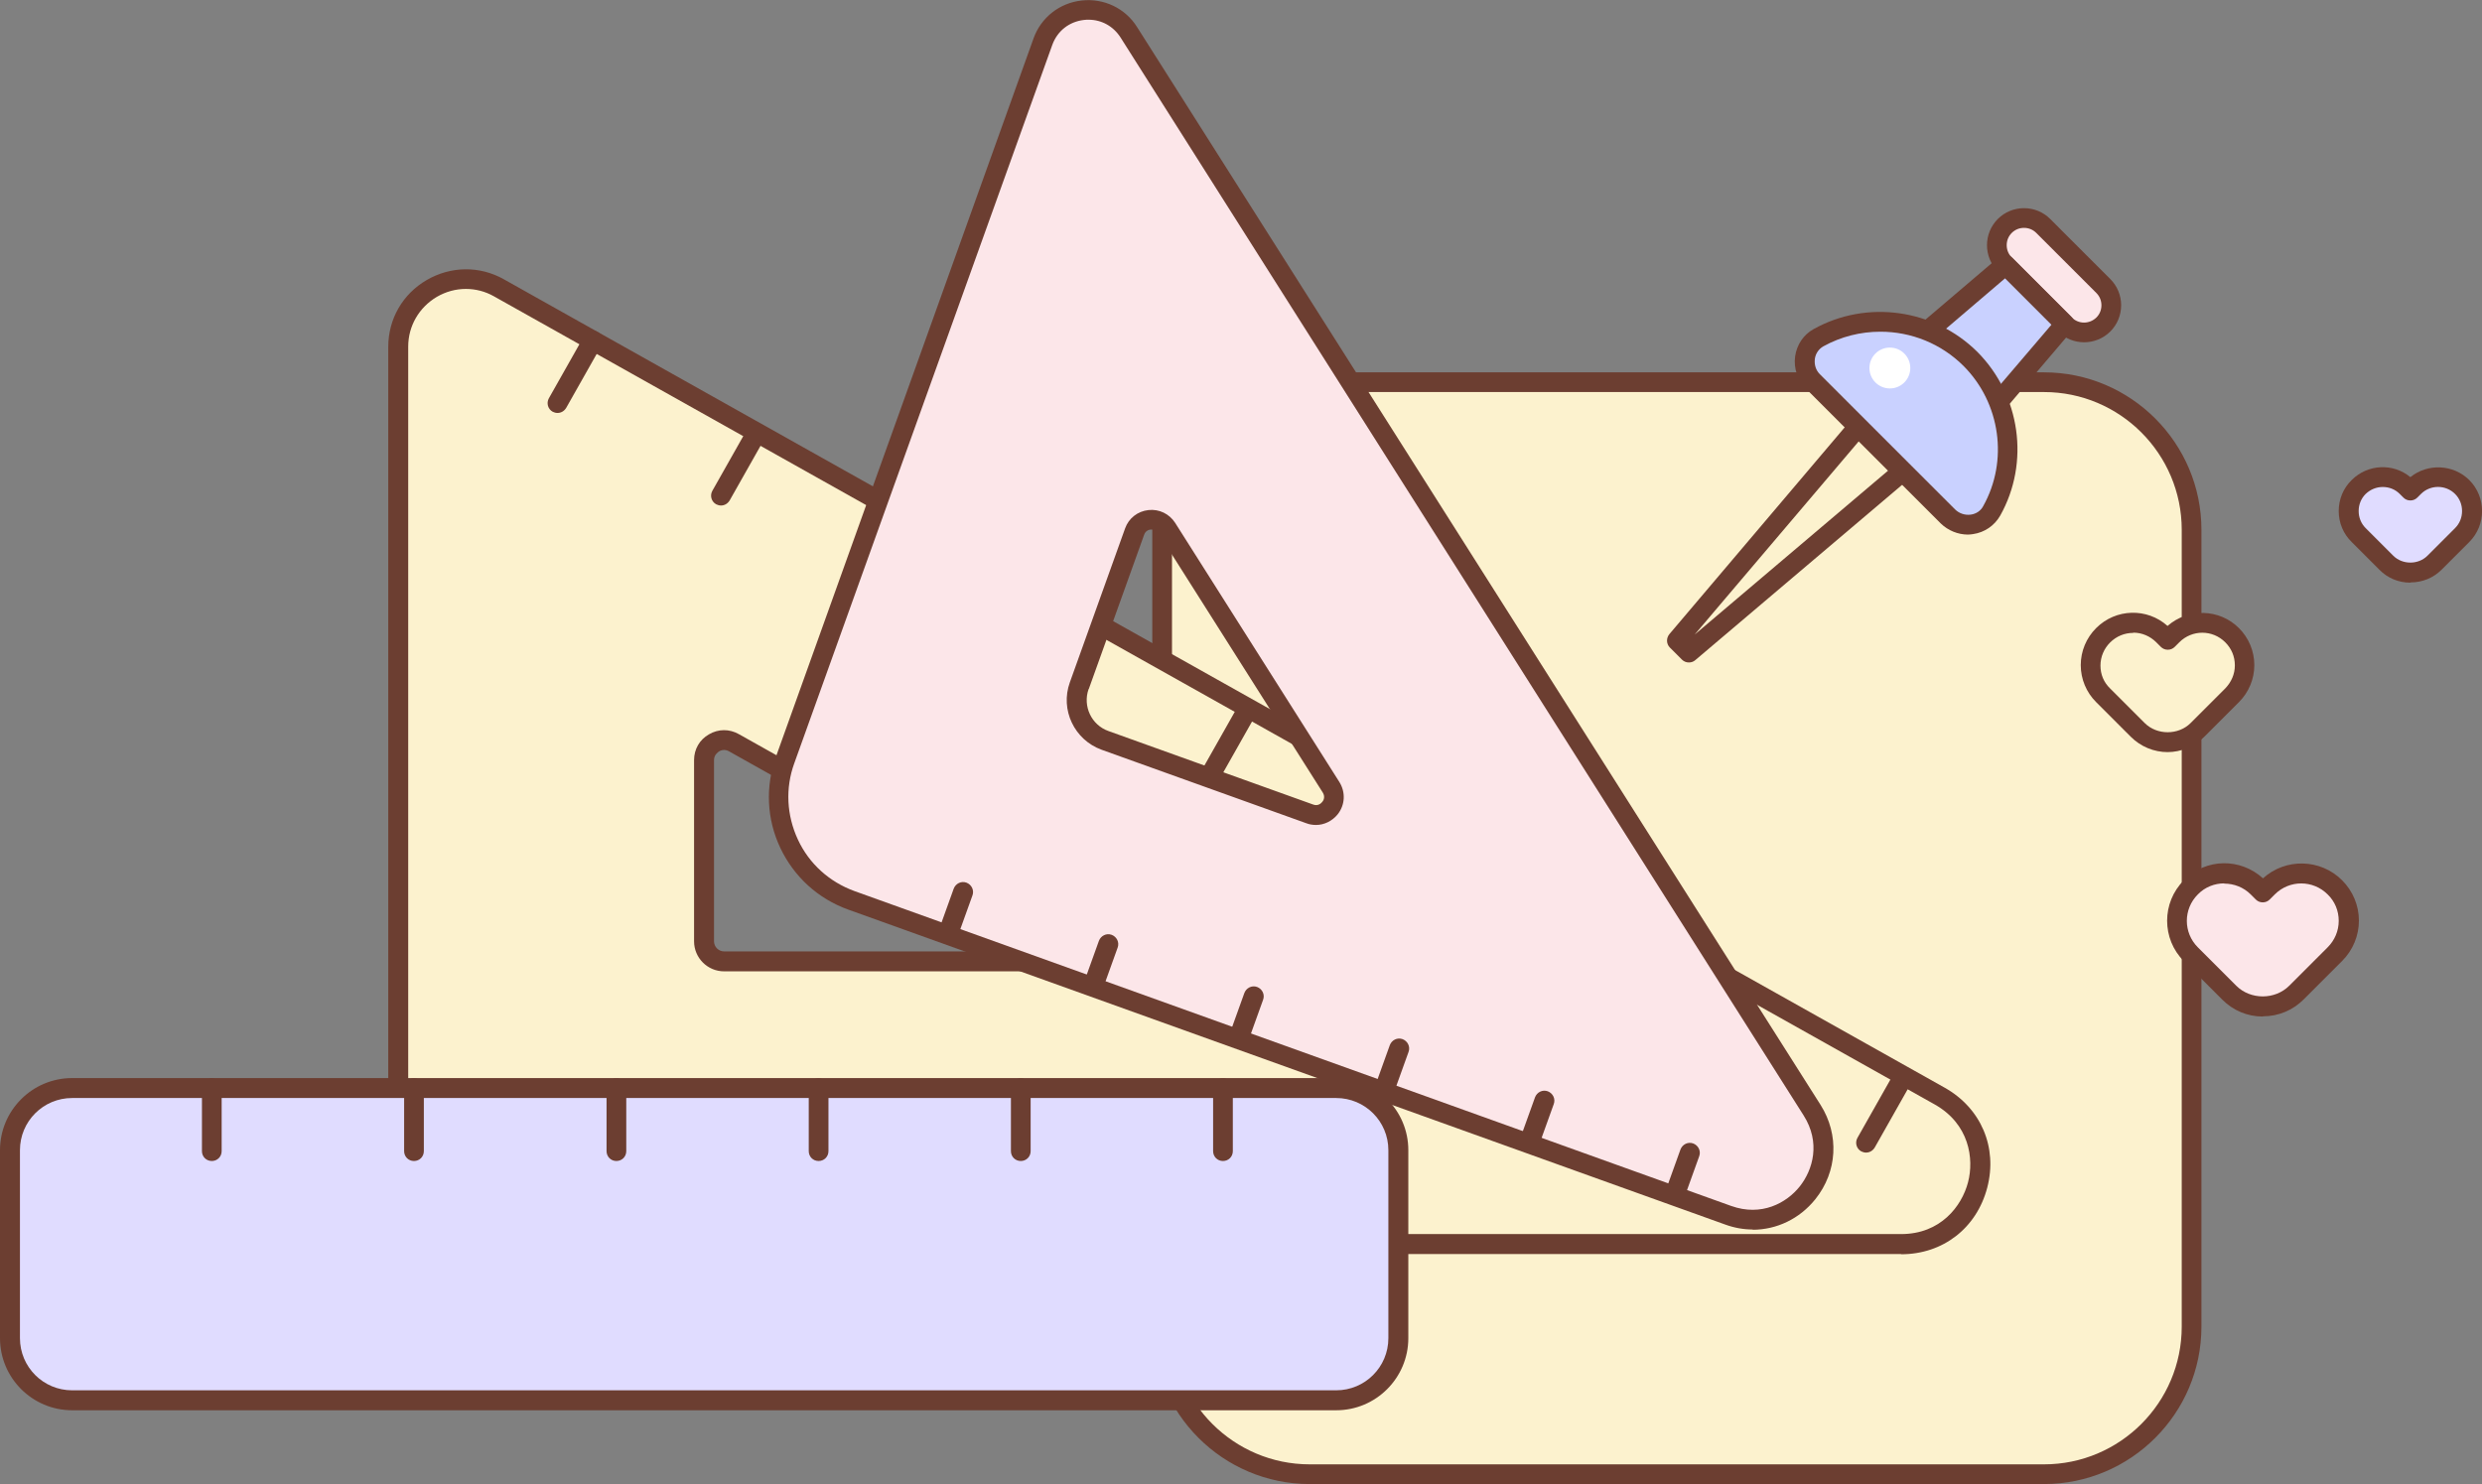   <svg xmlns="http://www.w3.org/2000/svg" viewBox="0 0 103.24 61.74">
   <rect x="0" y="0" width="103.24" height="61.74" fill="#808080" stroke="none"/>
   <g>
    <rect x="48.34" y="15.9" width="42.82" height="45.43" rx="6.14" ry="6.14" style="fill:#fcf2ce;">
    </rect>
    <path d="m85.02,61.74h-30.54c-3.61,0-6.55-2.94-6.55-6.55V22.04c0-3.61,2.94-6.55,6.55-6.55h30.54c3.61,0,6.55,2.94,6.55,6.55v33.15c0,3.61-2.94,6.55-6.55,6.55Zm-30.54-45.43c-3.16,0-5.73,2.57-5.73,5.73v33.15c0,3.16,2.57,5.73,5.73,5.73h30.54c3.16,0,5.73-2.57,5.73-5.73V22.04c0-3.16-2.57-5.73-5.73-5.73h-30.54Z" style="fill:#6c3e31;">
    </path>
    <polygon points="70.25 27.15 69.75 26.65 77.71 17.26 79.64 19.19 70.25 27.15" style="fill:#fcf2ce;">
    </polygon>
    <path d="m70.25,27.56c-.11,0-.21-.04-.29-.12l-.5-.5c-.15-.15-.16-.39-.02-.56l7.96-9.39c.07-.09.18-.14.3-.15.09-.01.23.04.31.12l1.93,1.93c.08.08.12.19.12.31,0,.11-.06.22-.15.3l-9.39,7.96c-.08.07-.17.1-.27.1Zm7.49-9.7l-7.25,8.54,8.54-7.24-1.3-1.3Z" style="fill:#6c3e31;">
    </path>
    <rect x="82.55" y="10.33" width="5.79" height="2.26" rx="1.13" ry="1.13" transform="translate(33.13 -57.06) rotate(45)" style="fill:#fce6e9;">
    </rect>
    <path d="m86.69,14.24c-.39,0-.79-.15-1.09-.45h0l-2.5-2.5c-.29-.29-.45-.68-.45-1.09s.16-.8.45-1.09c.29-.29.68-.45,1.09-.45h0c.41,0,.8.16,1.09.45l2.5,2.5c.29.29.45.68.45,1.09s-.16.8-.45,1.09c-.3.3-.7.45-1.09.45Zm-.51-1.03c.28.28.73.28,1.02,0,.14-.14.21-.32.21-.51s-.07-.37-.21-.51l-2.5-2.5c-.14-.14-.32-.21-.51-.21h0c-.19,0-.37.07-.51.21-.14.14-.21.32-.21.51s.07.37.21.51l2.5,2.5Z" style="fill:#6c3e31;">
    </path>
    <polygon points="82.96 16.92 79.98 13.94 83.41 11.02 85.88 13.49 82.96 16.92" style="fill:#c9d1ff;">
    </polygon>
    <path d="m82.96,17.33c-.11,0-.21-.04-.29-.12l-2.98-2.98c-.08-.08-.12-.19-.12-.31,0-.11.06-.22.14-.3l3.43-2.92c.17-.14.41-.13.56.02l2.47,2.47c.15.15.16.4.02.56l-2.92,3.43c-.07.09-.18.14-.3.14,0,0-.01,0-.02,0Zm-2.37-3.37l2.35,2.35,2.39-2.8-1.93-1.93-2.8,2.39Z" style="fill:#6c3e31;">
    </path>
    <path d="m75.42,15.87c-.54-.54-.43-1.45.23-1.82,2.01-1.12,4.61-.83,6.32.88s2.01,4.3.88,6.32c-.37.66-1.29.76-1.82.23l-5.61-5.61Z" style="fill:#c9d1ff;">
    </path>
    <path d="m81.86,22.24c-.42,0-.83-.17-1.13-.46l-5.61-5.61c-.35-.35-.52-.85-.45-1.35.07-.48.35-.9.77-1.13,2.21-1.23,5.01-.84,6.81.95,1.79,1.8,2.19,4.6.95,6.81-.24.42-.65.7-1.13.77-.07.01-.15.02-.22.02Zm-3.65-8.44c-.81,0-1.63.2-2.37.61-.19.11-.32.3-.35.52-.03.24.04.48.22.65l5.61,5.61c.17.17.41.25.65.22.23-.03.42-.16.52-.35,1.06-1.89.72-4.29-.81-5.83-.94-.94-2.19-1.43-3.46-1.43Z" style="fill:#6c3e31;">
    </path>
    <circle cx="78.61" cy="15.31" r=".85" style="fill:#fff;">
    </circle>
    <path d="m94.12,41.88c-.5,0-1.01-.19-1.39-.58l-1.6-1.6c-.77-.77-.77-2.01,0-2.78.77-.77,2.01-.77,2.78,0l.21.21.21-.21c.77-.77,2.01-.77,2.78,0,.77.77.77,2.01,0,2.78l-1.6,1.6c-.38.38-.89.58-1.39.58Z" style="fill:#fce6e9;">
    </path>
    <path d="m94.12,42.29c-.64,0-1.23-.25-1.68-.7l-1.6-1.6c-.93-.93-.93-2.44,0-3.37s2.35-.93,3.29-.08c.94-.85,2.39-.82,3.29.08.45.45.7,1.05.7,1.68s-.25,1.23-.7,1.68l-1.6,1.6c-.45.45-1.05.7-1.68.7Zm-1.6-5.54c-.4,0-.8.15-1.1.46-.61.61-.61,1.59,0,2.2l1.6,1.6c.59.59,1.61.59,2.2,0l1.6-1.6c.29-.29.46-.68.46-1.1s-.16-.81-.46-1.1c-.61-.61-1.59-.61-2.2,0l-.21.21c-.08.08-.18.12-.29.12h0c-.11,0-.21-.04-.29-.12l-.21-.21c-.3-.3-.7-.45-1.1-.45Z" style="fill:#6c3e31;">
    </path>
    <path d="m90.17,30.88c-.45,0-.9-.17-1.25-.52l-1.44-1.44c-.69-.69-.69-1.8,0-2.49.69-.69,1.8-.69,2.49,0l.19.19.19-.19c.69-.69,1.8-.69,2.49,0,.69.69.69,1.8,0,2.49l-1.44,1.44c-.34.34-.8.52-1.25.52Z" style="fill:#fcf2ce;">
    </path>
    <path d="m90.17,31.29c-.58,0-1.13-.23-1.54-.64l-1.44-1.44c-.41-.41-.64-.96-.64-1.54s.23-1.13.64-1.54c.82-.82,2.12-.85,2.97-.09.86-.75,2.16-.72,2.97.09.41.41.64.96.64,1.54,0,.58-.23,1.13-.64,1.54l-1.44,1.44c-.41.41-.96.64-1.54.64Zm-1.44-4.96c-.36,0-.7.14-.96.4-.25.25-.4.59-.4.96s.14.7.4.95l1.44,1.44c.51.51,1.4.51,1.91,0l1.44-1.44c.25-.26.4-.59.4-.96s-.14-.7-.4-.96c-.53-.53-1.38-.53-1.91,0l-.19.19c-.08.08-.18.12-.29.12h0c-.11,0-.21-.04-.29-.12l-.19-.19c-.25-.25-.59-.4-.95-.4Z" style="fill:#6c3e31;">
    </path>
    <path d="m100.26,23.82c-.36,0-.72-.14-1-.41l-1.15-1.15c-.55-.55-.55-1.45,0-2,.55-.55,1.45-.55,2,0l.15.15.15-.15c.55-.55,1.45-.55,2,0,.55.55.55,1.45,0,2l-1.15,1.15c-.28.28-.64.41-1,.41Z" style="fill:#e0dcff;">
    </path>
    <path d="m100.26,24.24c-.49,0-.95-.19-1.29-.54l-1.15-1.15c-.35-.34-.54-.8-.54-1.29s.19-.95.54-1.29c.67-.67,1.73-.71,2.44-.12.72-.58,1.78-.54,2.45.12.71.71.71,1.87,0,2.58l-1.15,1.15c-.34.34-.8.53-1.29.53Zm-1.15-3.98c-.26,0-.51.1-.71.29-.19.19-.29.44-.29.71s.1.52.29.71l1.15,1.15c.38.38,1.04.38,1.42,0l1.15-1.15c.19-.19.29-.44.29-.71s-.1-.52-.29-.71c-.39-.39-1.03-.39-1.42,0l-.15.15c-.08.08-.18.12-.29.12h0c-.11,0-.21-.04-.29-.12l-.15-.15c-.2-.2-.45-.29-.71-.29Z" style="fill:#6c3e31;">
    </path>
    <path d="m80.68,45.6L20.75,11.98c-1.88-1.05-4.19.3-4.19,2.45v34.52c0,1.55,1.26,2.81,2.81,2.81h59.7c3.39,0,4.56-4.5,1.61-6.16Zm-36.96-5.6h-13.61c-.46,0-.83-.37-.83-.83v-7.54c0-.64.69-1.04,1.24-.73l13.59,7.62c.71.4.43,1.48-.39,1.48Z" style="fill:#fcf2ce;">
    </path>
    <path d="m79.07,52.17H19.38c-1.78,0-3.23-1.45-3.23-3.23V14.43c0-1.16.6-2.2,1.6-2.78,1-.58,2.2-.6,3.21-.03l59.93,33.63c1.51.85,2.21,2.48,1.77,4.16-.44,1.68-1.84,2.77-3.58,2.77ZM19.38,12.02c-.42,0-.83.11-1.21.33-.74.44-1.19,1.21-1.19,2.07v34.52c0,1.32,1.08,2.4,2.4,2.4h59.7c1.64,0,2.52-1.16,2.78-2.15.26-.99.05-2.43-1.38-3.24h0L20.55,12.33c-.37-.21-.77-.31-1.18-.31Zm24.35,28.39h-13.61c-.69,0-1.25-.56-1.25-1.25v-7.54c0-.45.23-.85.62-1.07.39-.23.85-.23,1.24-.01l13.59,7.62c.48.27.71.81.57,1.35-.14.54-.61.9-1.16.9Zm-13.61-9.21c-.1,0-.18.04-.21.06-.06.04-.21.15-.21.36v7.54c0,.23.19.42.42.42h13.61c.27,0,.35-.21.36-.28.02-.07.06-.29-.18-.42l-13.58-7.62c-.07-.04-.14-.06-.21-.06Z" style="fill:#6c3e31;">
    </path>
    <line x1="23.19" y1="16.77" x2="24.66" y2="14.16" style="fill:#fcf2ce;">
    </line>
    <path d="m23.19,17.18c-.07,0-.14-.02-.2-.05-.2-.11-.27-.36-.16-.56l1.47-2.6c.11-.2.36-.27.56-.16s.27.36.16.56l-1.47,2.6c-.08.13-.21.21-.36.21Z" style="fill:#6c3e31;">
    </path>
    <line x1="29.99" y1="20.61" x2="31.46" y2="18.01" style="fill:#fcf2ce;">
    </line>
    <path d="m29.99,21.03c-.07,0-.14-.02-.2-.05-.2-.11-.27-.36-.16-.56l1.47-2.6c.11-.2.36-.27.56-.16.2.11.27.36.16.56l-1.47,2.6c-.08.13-.21.21-.36.21Z" style="fill:#6c3e31;">
    </path>
    <line x1="36.79" y1="24.46" x2="38.27" y2="21.86" style="fill:#fcf2ce;">
    </line>
    <path d="m36.79,24.87c-.07,0-.14-.02-.2-.05-.2-.11-.27-.36-.16-.56l1.47-2.6c.11-.2.36-.27.56-.16.2.11.27.36.16.56l-1.47,2.6c-.08.13-.21.21-.36.21Z" style="fill:#6c3e31;">
    </path>
    <line x1="43.6" y1="28.31" x2="45.07" y2="25.7" style="fill:#fcf2ce;">
    </line>
    <path d="m43.6,28.72c-.07,0-.14-.02-.2-.05-.2-.11-.27-.36-.16-.56l1.47-2.6c.11-.2.36-.27.56-.16.2.11.27.36.16.56l-1.47,2.6c-.08.13-.21.21-.36.21Z" style="fill:#6c3e31;">
    </path>
    <line x1="50.4" y1="32.15" x2="51.87" y2="29.55" style="fill:#fcf2ce;">
    </line>
    <path d="m50.4,32.56c-.07,0-.14-.02-.2-.05-.2-.11-.27-.36-.16-.56l1.47-2.6c.11-.2.36-.27.56-.16s.27.36.16.56l-1.47,2.6c-.08.13-.21.21-.36.21Z" style="fill:#6c3e31;">
    </path>
    <line x1="57.21" y1="36" x2="58.68" y2="33.39" style="fill:#fcf2ce;">
    </line>
    <path d="m57.21,36.41c-.07,0-.14-.02-.2-.05-.2-.11-.27-.36-.16-.56l1.47-2.6c.11-.2.36-.27.56-.16.2.11.27.36.16.56l-1.47,2.6c-.08.13-.21.21-.36.21Z" style="fill:#6c3e31;">
    </path>
    <line x1="64.01" y1="39.84" x2="65.48" y2="37.24" style="fill:#fcf2ce;">
    </line>
    <path d="m64.01,40.26c-.07,0-.14-.02-.2-.05-.2-.11-.27-.36-.16-.56l1.47-2.6c.11-.2.36-.27.56-.16.2.11.27.36.16.56l-1.47,2.6c-.08.13-.21.21-.36.21Z" style="fill:#6c3e31;">
    </path>
    <line x1="70.82" y1="43.69" x2="72.29" y2="41.09" style="fill:#fcf2ce;">
    </line>
    <path d="m70.82,44.1c-.07,0-.14-.02-.2-.05-.2-.11-.27-.36-.16-.56l1.47-2.6c.11-.2.36-.27.56-.16.2.11.27.36.16.56l-1.47,2.6c-.08.13-.21.21-.36.21Z" style="fill:#6c3e31;">
    </path>
    <line x1="77.62" y1="47.54" x2="79.09" y2="44.93" style="fill:#fcf2ce;">
    </line>
    <path d="m77.62,47.95c-.07,0-.14-.02-.2-.05-.2-.11-.27-.36-.16-.56l1.47-2.6c.11-.2.36-.27.56-.16.2.11.27.36.16.56l-1.47,2.6c-.08.13-.21.21-.36.21Z" style="fill:#6c3e31;">
    </path>
    <rect x=".41" y="45.27" width="57.75" height="12.99" rx="2.58" ry="2.58" style="fill:#e0dcff;">
    </rect>
    <path d="m55.57,58.67H3c-1.65,0-3-1.34-3-3v-7.82c0-1.65,1.34-3,3-3h52.58c1.65,0,3,1.34,3,3v7.82c0,1.65-1.34,3-3,3ZM3,45.68c-1.2,0-2.17.97-2.17,2.17v7.82c0,1.2.97,2.17,2.17,2.17h52.58c1.2,0,2.17-.97,2.17-2.17v-7.82c0-1.2-.97-2.17-2.17-2.17H3Z" style="fill:#6c3e31;">
    </path>
    <path d="m8.81,48.3c-.23,0-.41-.18-.41-.41v-2.62c0-.23.18-.41.41-.41s.41.18.41.41v2.62c0,.23-.18.41-.41.41Z" style="fill:#6c3e31;">
    </path>
    <path d="m17.22,48.3c-.23,0-.41-.18-.41-.41v-2.62c0-.23.18-.41.41-.41s.41.18.41.41v2.62c0,.23-.18.41-.41.41Z" style="fill:#6c3e31;">
    </path>
    <path d="m25.64,48.3c-.23,0-.41-.18-.41-.41v-2.62c0-.23.18-.41.41-.41s.41.18.41.41v2.62c0,.23-.18.41-.41.41Z" style="fill:#6c3e31;">
    </path>
    <path d="m34.05,48.3c-.23,0-.41-.18-.41-.41v-2.62c0-.23.18-.41.41-.41s.41.18.41.41v2.62c0,.23-.18.41-.41.41Z" style="fill:#6c3e31;">
    </path>
    <path d="m42.46,48.3c-.23,0-.41-.18-.41-.41v-2.62c0-.23.18-.41.41-.41s.41.18.41.41v2.62c0,.23-.18.41-.41.41Z" style="fill:#6c3e31;">
    </path>
    <path d="m50.87,48.3c-.23,0-.41-.18-.41-.41v-2.62c0-.23.18-.41.41-.41s.41.18.41.41v2.62c0,.23-.18.41-.41.41Z" style="fill:#6c3e31;">
    </path>
    <path d="m43.38,1.74l-10.73,29.88c-.85,2.37.38,4.99,2.76,5.84l36.47,13.1c2.65.95,5.01-1.99,3.5-4.37L46.96,1.34c-.89-1.41-3.01-1.17-3.57.4Zm1.51,26.81l2.3-6.41c.21-.59,1.01-.68,1.34-.15l6.84,10.78c.38.6-.22,1.35-.89,1.11l-8.52-3.06c-.92-.33-1.4-1.35-1.07-2.27Z" style="fill:#fce6e9;">
    </path>
    <path d="m72.91,51.15c-.39,0-.78-.07-1.16-.21l-36.47-13.1c-1.25-.45-2.25-1.36-2.82-2.56s-.63-2.56-.18-3.81L42.99,1.6c.31-.87,1.08-1.48,2.01-1.58.91-.1,1.81.32,2.3,1.11l28.43,44.84c.78,1.24.7,2.77-.22,3.92-.66.82-1.61,1.27-2.61,1.27ZM45.28.82c-.06,0-.12,0-.19.01-.62.07-1.11.46-1.32,1.04h0l-10.73,29.88c-.38,1.04-.32,2.17.15,3.18s1.31,1.76,2.35,2.14l36.47,13.1c1.26.45,2.3-.12,2.85-.81.55-.69.88-1.83.16-2.96L46.61,1.56c-.3-.47-.79-.74-1.33-.74Zm-1.9.91h0,0Zm11.36,32.59c-.13,0-.27-.02-.4-.07l-8.52-3.06c-1.13-.41-1.73-1.66-1.32-2.8h0l2.3-6.41c.15-.42.52-.71.97-.76.45-.05.87.16,1.11.53l6.83,10.78c.27.43.24.96-.07,1.35-.23.28-.56.44-.9.44Zm-9.46-5.65h0c-.25.71.12,1.49.82,1.74l8.52,3.06c.21.08.34-.06.38-.11.04-.04.14-.2.02-.39l-6.83-10.78c-.1-.16-.25-.16-.32-.16-.06,0-.22.04-.28.22l-2.3,6.41Z" style="fill:#6c3e31;">
    </path>
    <line x1="70.29" y1="47.96" x2="69.74" y2="49.49" style="fill:#fce6e9;">
    </line>
    <path d="m69.74,49.9s-.09,0-.14-.02c-.21-.08-.33-.31-.25-.53l.55-1.53c.08-.21.31-.33.53-.25.21.08.33.31.25.53l-.55,1.53c-.06.17-.22.27-.39.27Z" style="fill:#6c3e31;">
    </path>
    <line x1="64.24" y1="45.79" x2="63.69" y2="47.32" style="fill:#fce6e9;">
    </line>
    <path d="m63.69,47.73s-.09,0-.14-.02c-.21-.08-.33-.31-.25-.53l.55-1.53c.08-.21.31-.33.53-.25.21.08.33.31.25.53l-.55,1.53c-.06.17-.22.27-.39.27Z" style="fill:#6c3e31;">
    </path>
    <line x1="58.19" y1="43.62" x2="57.65" y2="45.15" style="fill:#fce6e9;">
    </line>
    <path d="m57.65,45.56s-.09,0-.14-.02c-.21-.08-.33-.31-.25-.53l.55-1.53c.08-.21.31-.33.53-.25.21.08.33.31.25.53l-.55,1.53c-.06.17-.22.27-.39.27Z" style="fill:#6c3e31;">
    </path>
    <line x1="52.15" y1="41.45" x2="51.6" y2="42.98" style="fill:#fce6e9;">
    </line>
    <path d="m51.6,43.39s-.09,0-.14-.02c-.21-.08-.33-.31-.25-.53l.55-1.53c.08-.21.31-.33.53-.25.21.08.33.31.25.53l-.55,1.53c-.06.17-.22.27-.39.27Z" style="fill:#6c3e31;">
    </path>
    <line x1="46.1" y1="39.28" x2="45.55" y2="40.81" style="fill:#fce6e9;">
    </line>
    <path d="m45.55,41.22s-.09,0-.14-.02c-.21-.08-.33-.31-.25-.53l.55-1.53c.08-.21.31-.33.53-.25.21.08.33.31.25.53l-.55,1.53c-.06.17-.22.27-.39.27Z" style="fill:#6c3e31;">
    </path>
    <line x1="40.06" y1="37.11" x2="39.51" y2="38.63" style="fill:#fce6e9;">
    </line>
    <path d="m39.51,39.05s-.09,0-.14-.02c-.21-.08-.33-.31-.25-.53l.55-1.53c.08-.21.31-.33.53-.25.21.08.33.31.25.53l-.55,1.53c-.06.17-.22.27-.39.27Z" style="fill:#6c3e31;">
    </path>
   </g>
  </svg>
